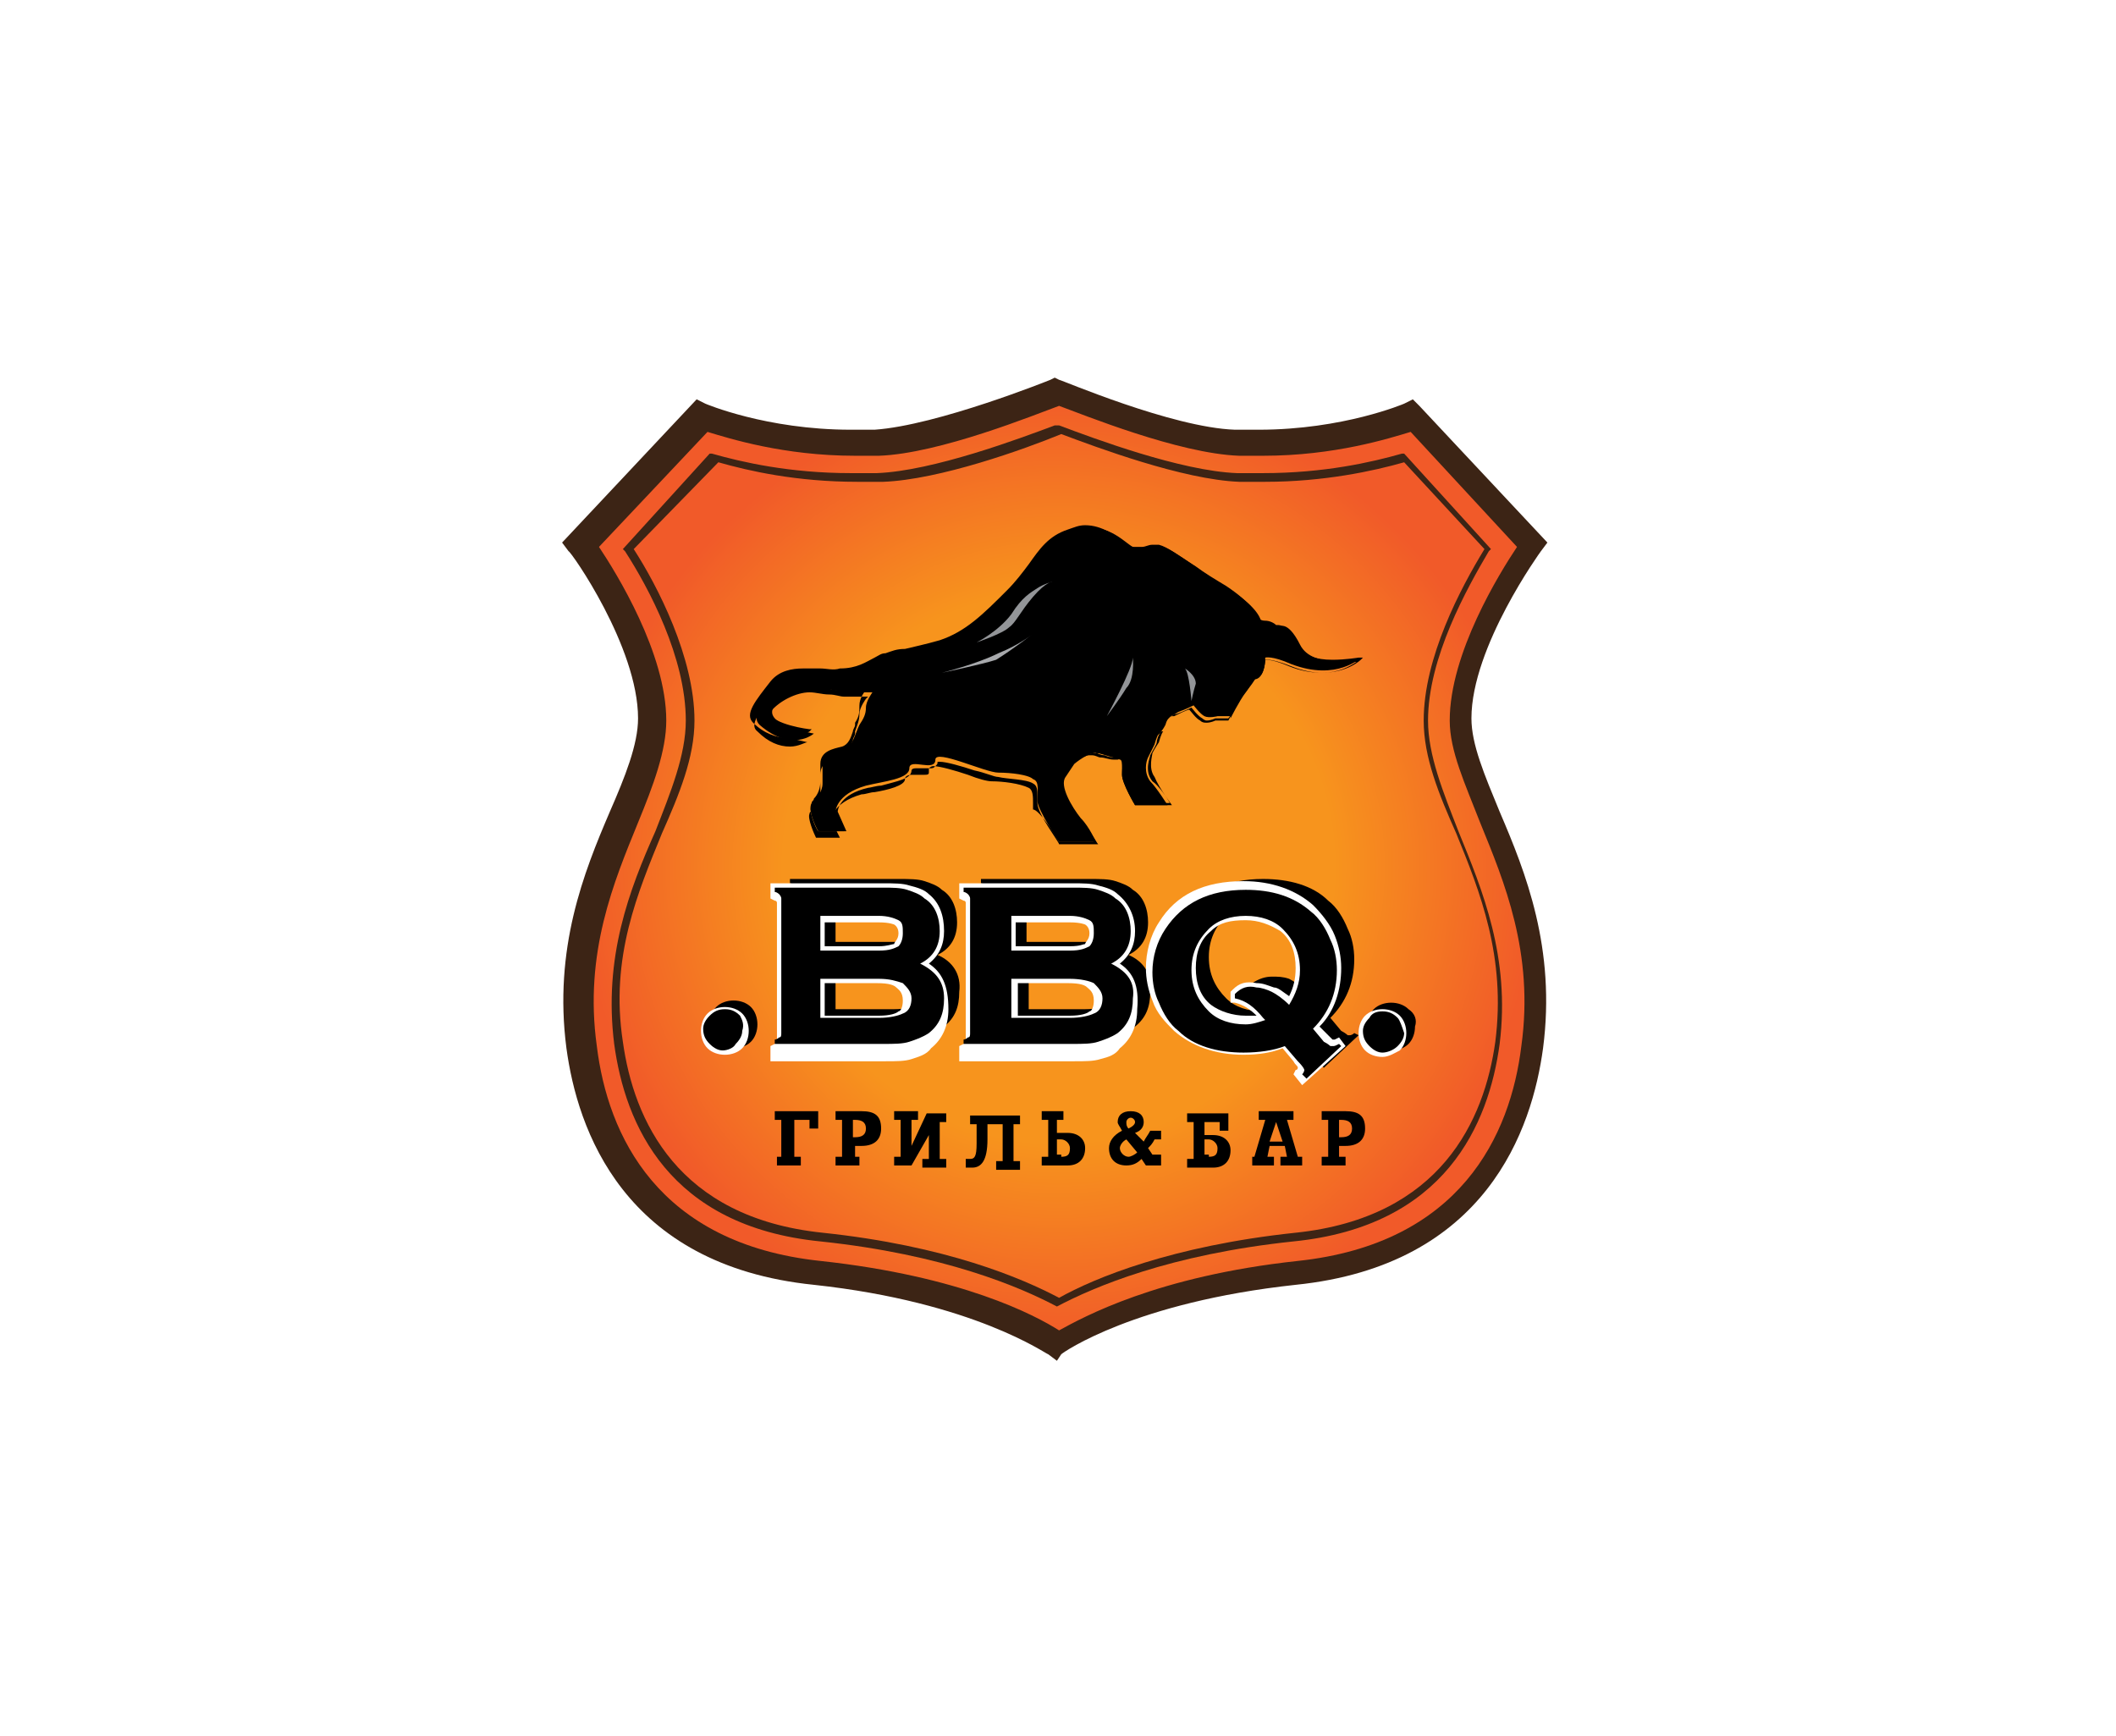 <?xml version="1.0" encoding="utf-8"?>
<!-- Generator: Adobe Illustrator 21.0.1, SVG Export Plug-In . SVG Version: 6.00 Build 0)  -->
<svg version="1.1" xmlns="http://www.w3.org/2000/svg" xmlns:xlink="http://www.w3.org/1999/xlink" x="0px" y="0px" width="97.5px"
	 height="80px" viewBox="0 0 97.5 80" style="enable-background:new 0 0 97.5 80;" xml:space="preserve">
<style type="text/css">
	.st0{fill:#FFFFFF;}
	.st1{fill:#FFFFFF;stroke:#FFFFFF;stroke-width:2.823;stroke-linecap:round;stroke-linejoin:round;stroke-miterlimit:10;}
	.st2{fill:#550000;}
	.st3{fill:#A71C20;}
	.st4{fill:#A92930;}
	.st5{fill:#3A53A4;}
	.st6{fill:#830A16;}
	.st7{fill-rule:evenodd;clip-rule:evenodd;fill:#00AEEF;}
	.st8{clip-path:url(#SVGID_2_);fill-rule:evenodd;clip-rule:evenodd;fill:#FFC40C;}
	.st9{clip-path:url(#SVGID_2_);fill-rule:evenodd;clip-rule:evenodd;fill:#FFC60B;}
	.st10{clip-path:url(#SVGID_2_);fill-rule:evenodd;clip-rule:evenodd;fill:#FFC610;}
	.st11{clip-path:url(#SVGID_2_);fill-rule:evenodd;clip-rule:evenodd;fill:#FFC70E;}
	.st12{clip-path:url(#SVGID_2_);fill-rule:evenodd;clip-rule:evenodd;fill:#FFC713;}
	.st13{clip-path:url(#SVGID_2_);fill-rule:evenodd;clip-rule:evenodd;fill:#FFC912;}
	.st14{clip-path:url(#SVGID_2_);fill-rule:evenodd;clip-rule:evenodd;fill:#FCC612;}
	.st15{clip-path:url(#SVGID_2_);fill-rule:evenodd;clip-rule:evenodd;fill:#FCC811;}
	.st16{clip-path:url(#SVGID_2_);fill-rule:evenodd;clip-rule:evenodd;fill:#FCC816;}
	.st17{clip-path:url(#SVGID_2_);fill-rule:evenodd;clip-rule:evenodd;fill:#FDCA15;}
	.st18{clip-path:url(#SVGID_2_);fill-rule:evenodd;clip-rule:evenodd;fill:#FDCC19;}
	.st19{clip-path:url(#SVGID_2_);fill-rule:evenodd;clip-rule:evenodd;fill:#FDCE18;}
	.st20{clip-path:url(#SVGID_2_);fill-rule:evenodd;clip-rule:evenodd;fill:#FDCE1D;}
	.st21{clip-path:url(#SVGID_2_);fill-rule:evenodd;clip-rule:evenodd;fill:#FECF1C;}
	.st22{clip-path:url(#SVGID_2_);fill-rule:evenodd;clip-rule:evenodd;fill:#FED021;}
	.st23{clip-path:url(#SVGID_2_);fill-rule:evenodd;clip-rule:evenodd;fill:#FFD520;}
	.st24{clip-path:url(#SVGID_2_);fill-rule:evenodd;clip-rule:evenodd;fill:#FFD525;}
	.st25{clip-path:url(#SVGID_2_);fill-rule:evenodd;clip-rule:evenodd;fill:#FED327;}
	.st26{clip-path:url(#SVGID_2_);fill-rule:evenodd;clip-rule:evenodd;fill:#FED526;}
	.st27{clip-path:url(#SVGID_2_);fill-rule:evenodd;clip-rule:evenodd;fill:#FFD726;}
	.st28{clip-path:url(#SVGID_2_);fill-rule:evenodd;clip-rule:evenodd;fill:#FFD72A;}
	.st29{clip-path:url(#SVGID_2_);fill-rule:evenodd;clip-rule:evenodd;fill:#FFD92A;}
	.st30{clip-path:url(#SVGID_2_);fill-rule:evenodd;clip-rule:evenodd;fill:#FFD92E;}
	.st31{clip-path:url(#SVGID_2_);fill-rule:evenodd;clip-rule:evenodd;fill:#FFDB2D;}
	.st32{clip-path:url(#SVGID_2_);fill-rule:evenodd;clip-rule:evenodd;fill:#FFDB31;}
	.st33{clip-path:url(#SVGID_2_);fill-rule:evenodd;clip-rule:evenodd;fill:#FFDC31;}
	.st34{clip-path:url(#SVGID_2_);fill-rule:evenodd;clip-rule:evenodd;fill:#FFDE30;}
	.st35{clip-path:url(#SVGID_2_);fill-rule:evenodd;clip-rule:evenodd;fill:#FFDE34;}
	.st36{clip-path:url(#SVGID_2_);fill-rule:evenodd;clip-rule:evenodd;fill:#FFE033;}
	.st37{clip-path:url(#SVGID_2_);fill-rule:evenodd;clip-rule:evenodd;fill:#FFE037;}
	.st38{clip-path:url(#SVGID_2_);fill-rule:evenodd;clip-rule:evenodd;fill:#FFE237;}
	.st39{clip-path:url(#SVGID_2_);fill-rule:evenodd;clip-rule:evenodd;fill:#FEE138;}
	.st40{clip-path:url(#SVGID_2_);fill-rule:evenodd;clip-rule:evenodd;fill:#FEE13B;}
	.st41{clip-path:url(#SVGID_2_);fill-rule:evenodd;clip-rule:evenodd;fill:#FEE33B;}
	.st42{clip-path:url(#SVGID_2_);fill-rule:evenodd;clip-rule:evenodd;fill:#FEE53B;}
	.st43{clip-path:url(#SVGID_2_);fill-rule:evenodd;clip-rule:evenodd;fill:#FEE53E;}
	.st44{clip-path:url(#SVGID_2_);fill-rule:evenodd;clip-rule:evenodd;fill:#FEE73E;}
	.st45{clip-path:url(#SVGID_2_);fill-rule:evenodd;clip-rule:evenodd;fill:#FEE742;}
	.st46{clip-path:url(#SVGID_2_);fill-rule:evenodd;clip-rule:evenodd;fill:#FFE941;}
	.st47{clip-path:url(#SVGID_2_);fill-rule:evenodd;clip-rule:evenodd;fill:#FFE945;}
	.st48{clip-path:url(#SVGID_2_);fill-rule:evenodd;clip-rule:evenodd;fill:#FFEB45;}
	.st49{fill:#231F20;}
	.st50{fill:#EB2227;}
	.st51{fill-rule:evenodd;clip-rule:evenodd;fill:#F7941D;}
	.st52{fill:#F7941D;}
	.st53{fill:#CD9E0C;}
	.st54{fill:#420C5C;}
	.st55{fill:#3E3935;}
	.st56{fill:#161516;}
	.st57{fill:#188242;}
	.st58{fill:#02B8E3;}
	.st59{fill:#179FDA;}
	.st60{fill:#2755A0;}
	.st61{fill:#1D70B6;}
	.st62{fill:#F8EC0F;}
	.st63{fill:#FCCD0A;}
	.st64{fill:#E42229;}
	.st65{fill:#71B344;}
	.st66{fill:#139EDA;}
	.st67{fill:#1E4A9A;}
	.st68{fill:#65C9D2;}
	.st69{fill:#2255A0;}
	.st70{fill:#224283;}
	.st71{fill:#292727;}
	.st72{fill:url(#SVGID_3_);}
	.st73{fill:#3C2415;}
	.st74{fill:#A7A9AC;}
	.st75{fill:#939598;}
	.st76{fill:#003138;}
	.st77{fill:#FDBA12;}
	.st78{fill:#00B5AF;}
	.st79{fill:#29712A;}
	.st80{fill:#E54B21;}
	.st81{fill:#131819;}
	.st82{fill:#93BCA5;}
	.st83{fill:#008F8D;}
	.st84{fill:#010101;}
	.st85{fill:#8CC541;}
	.st86{fill:#343436;}
	.st87{fill:#8A8C8F;}
	.st88{fill:none;}
	.st89{fill:#3A3A3C;}
	.st90{fill:#696A6C;}
	.st91{fill:#4D4D4F;}
	.st92{fill:#333333;}
	.st93{fill:#262626;}
	.st94{fill:#717174;}
	.st95{fill:#747576;}
	.st96{fill:#535556;}
	.st97{fill-rule:evenodd;clip-rule:evenodd;fill:#949699;}
	.st98{fill-rule:evenodd;clip-rule:evenodd;fill:#DDDEDF;}
	.st99{fill-rule:evenodd;clip-rule:evenodd;fill:#B2B4B5;}
	.st100{fill:#B2B4B5;}
	.st101{fill:#A3A4A7;}
	.st102{fill:#4B4B4D;}
	.st103{fill:#787A7C;}
	.st104{fill:#9A9C9E;}
	.st105{fill:#D7D8D9;}
	.st106{fill:#9D9FA2;}
	.st107{fill:#4F4F51;}
	.st108{fill:#49494B;}
	.st109{fill:#CECED0;}
	.st110{fill:#AFB0B3;}
	.st111{fill:#B3B3B6;}
	.st112{fill:#898B8E;}
	.st113{fill:#909193;}
	.st114{fill:#787A7B;}
	.st115{fill:#525455;}
	.st116{fill:#C4C5C7;}
	.st117{fill:#929497;}
	.st118{fill:#737476;}
	.st119{fill:#8B8D90;}
	.st120{fill:#B1B2B5;}
	.st121{fill:#EBD417;}
	.st122{fill:#AAAD00;}
	.st123{fill:#A9A791;}
	.st124{fill:#DF7627;}
	.st125{fill:#59AA47;}
	.st126{fill:#DB406C;}
	.st127{fill:#00ADD8;}
	.st128{fill:#0080B7;}
	.st129{fill:#00B6DE;}
	.st130{fill:#2E2A25;}
	.st131{fill:#342E0D;}
</style>
<g id="Слой_1">
	<rect x="0" class="st0" width="97.5" height="80"/>
	<g>
		<g>
			<g>
				<g>
					
						<radialGradient id="SVGID_2_" cx="77.144" cy="34.127" r="22.577" gradientTransform="matrix(0.976 0 0 0.976 -26.516 6.659)" gradientUnits="userSpaceOnUse">
						<stop  offset="0.576" style="stop-color:#F7941D"/>
						<stop  offset="1" style="stop-color:#F15A29"/>
					</radialGradient>
					<path style="fill:url(#SVGID_2_);" d="M48.7,62c0,0-3.4-2.5-11.1-3.3c-7.1-0.8-10.2-5.3-10.8-10.4c-0.9-7.1,3.3-11.6,3.3-15.1
						c0-3.5-3.3-8.1-3.3-8.1l5.5-6c0,0,3.3,1.4,8.1,1.2c3-0.2,8.3-2.4,8.3-2.4s5.3,2.2,8.3,2.4c4.7,0.2,8.1-1.2,8.1-1.2l5.5,6
						c0,0-3.3,4.5-3.3,8.1c0,3.5,4.2,8,3.3,15.1c-0.7,5.1-3.7,9.6-10.8,10.4C52.1,59.5,48.7,62,48.7,62z"/>
					<path class="st73" d="M48.7,62.7l-0.4-0.3c-0.1,0-3.4-2.4-10.8-3.2c-8.8-0.9-10.9-7.2-11.4-10.9c-0.6-4.6,0.8-8.1,2-10.9
						c0.7-1.6,1.3-3.1,1.3-4.3c0-3.3-3.1-7.7-3.2-7.7l-0.3-0.4l6.2-6.6l0.4,0.2c0,0,2.8,1.2,6.7,1.2c0.4,0,0.7,0,1.1,0
						c2.9-0.2,8.1-2.3,8.1-2.3l0.2-0.1l0.2,0.1c0.1,0,5.2,2.2,8.1,2.3c0.4,0,0.7,0,1.1,0c3.9,0,6.7-1.2,6.7-1.2l0.4-0.2l0.3,0.3
						l5.9,6.3l-0.3,0.4c0,0-3.2,4.4-3.2,7.7c0,1.2,0.6,2.6,1.3,4.3c1.2,2.8,2.6,6.3,2,10.9c-0.5,3.7-2.6,10-11.4,10.9
						c-7.4,0.8-10.7,3.1-10.8,3.2L48.7,62.7z M27.6,25.2c0.8,1.2,3.1,4.9,3.1,8c0,1.4-0.6,3-1.3,4.7c-1.1,2.7-2.5,6-1.9,10.3
						c0.5,4.1,2.8,9.1,10.3,9.9c6.5,0.7,9.9,2.5,11,3.2c1.1-0.6,4.5-2.5,11-3.2c7.5-0.8,9.8-5.8,10.3-9.9c0.6-4.3-0.8-7.6-1.9-10.3
						c-0.7-1.8-1.4-3.3-1.4-4.7c0-3.1,2.3-6.8,3.1-8l-4.9-5.3C64,20.2,61.5,21,58.2,21c-0.4,0-0.8,0-1.1,0c-2.8-0.1-7.2-1.9-8.3-2.3
						c-1.1,0.4-5.5,2.2-8.3,2.3c-0.4,0-0.8,0-1.1,0c-3.3,0-5.8-0.8-6.8-1.1L27.6,25.2z"/>
				</g>
			</g>
			<g>
				<path d="M43.2,44c0.6-0.3,0.9-0.8,0.9-1.5c0-0.6-0.2-1.2-0.7-1.5c-0.2-0.2-0.5-0.3-0.8-0.4c-0.3-0.1-0.7-0.1-1.2-0.1h-5v0.2l0,0
					c0.1,0,0.2,0.1,0.2,0.1c0,0,0.1,0.1,0.1,0.2v6.2c0,0.1,0,0.2-0.1,0.2c0,0.1-0.1,0.1-0.2,0.1l0,0v0.3h5c0.5,0,0.9,0,1.2-0.1
					c0.3-0.1,0.6-0.2,0.9-0.4c0.5-0.4,0.7-0.9,0.7-1.6C44.3,44.9,43.9,44.3,43.2,44z M42.1,43.2c-0.2,0.1-0.4,0.2-0.9,0.2h-2.7v-1.6
					h2.7c0.4,0,0.7,0.1,0.9,0.2c0.2,0.1,0.2,0.3,0.2,0.6C42.4,42.8,42.3,43,42.1,43.2z M38.5,44.6h2.7c0.5,0,0.8,0.1,1.1,0.2
					c0.2,0.2,0.4,0.4,0.4,0.8c0,0.3-0.1,0.6-0.4,0.7c-0.2,0.1-0.6,0.2-1.1,0.2h-2.7V44.6z"/>
				<path d="M52,44c0.6-0.3,0.9-0.8,0.9-1.5c0-0.6-0.2-1.2-0.7-1.5c-0.2-0.2-0.5-0.3-0.8-0.4c-0.3-0.1-0.7-0.1-1.2-0.1h-5v0.2l0,0
					c0.1,0,0.2,0.1,0.2,0.1c0,0,0.1,0.1,0.1,0.2v6.2c0,0.1,0,0.2-0.1,0.2c0,0.1-0.1,0.1-0.2,0.1l0,0v0.3h5c0.5,0,0.9,0,1.2-0.1
					c0.3-0.1,0.6-0.2,0.9-0.4c0.5-0.4,0.7-0.9,0.7-1.6C53.1,44.9,52.7,44.3,52,44z M50.9,43.2c-0.2,0.1-0.4,0.2-0.9,0.2h-2.7v-1.6
					h2.7c0.4,0,0.7,0.1,0.9,0.2c0.2,0.1,0.2,0.3,0.2,0.6C51.2,42.8,51.1,43,50.9,43.2z M47.4,44.6H50c0.5,0,0.9,0.1,1.1,0.2
					c0.2,0.2,0.4,0.4,0.4,0.8c0,0.3-0.1,0.6-0.4,0.7c-0.2,0.1-0.6,0.2-1.1,0.2h-2.6V44.6z"/>
				<path d="M62.4,47.6c-0.1,0.1-0.2,0.1-0.2,0.1c0,0-0.1,0-0.1,0c0,0-0.1-0.1-0.3-0.2l-0.5-0.6c0.7-0.7,1.1-1.6,1.1-2.7
					c0-0.5-0.1-1-0.3-1.4c-0.2-0.5-0.5-1-0.9-1.3c-0.7-0.7-1.8-1-3-1c-1.7,0-2.9,0.6-3.7,1.8c-0.4,0.6-0.6,1.3-0.6,2
					c0,0.5,0.1,1,0.3,1.4c0.2,0.5,0.5,1,0.9,1.3c0.8,0.7,1.8,1,3,1c0.7,0,1.4-0.1,1.9-0.3l0.6,0.7c0.3,0.3,0.3,0.4,0.3,0.4
					c0,0,0,0.1-0.1,0.2l0,0l0.2,0.2l1.6-1.5L62.4,47.6L62.4,47.6z M57.7,45.3L57.7,45.3l0,0.2l0,0c0.5,0.1,0.9,0.4,1.3,0.9
					c0,0,0,0,0.1,0.1c-0.3,0.1-0.6,0.1-0.9,0.1c-0.7,0-1.3-0.2-1.7-0.6c-0.5-0.5-0.8-1.1-0.8-1.9c0-0.8,0.3-1.4,0.8-1.9
					c0.4-0.4,1-0.6,1.7-0.6c0.7,0,1.3,0.2,1.7,0.6c0.5,0.5,0.8,1.1,0.8,1.9c0,0.6-0.2,1.1-0.5,1.6c-0.3-0.3-0.6-0.5-0.8-0.6
					C59.1,45,58.9,45,58.6,45C58.3,45,58,45.1,57.7,45.3z"/>
				<path d="M64.9,46.5c-0.2-0.2-0.5-0.3-0.8-0.3c-0.3,0-0.6,0.1-0.8,0.3C63.1,46.7,63,47,63,47.3c0,0.3,0.1,0.6,0.3,0.8
					c0.2,0.2,0.5,0.3,0.8,0.3c0.3,0,0.6-0.1,0.8-0.3c0.2-0.2,0.3-0.5,0.3-0.8C65.3,47,65.2,46.7,64.9,46.5z"/>
				<path d="M34.6,46.4c-0.2-0.2-0.5-0.3-0.8-0.3c-0.3,0-0.6,0.1-0.8,0.3c-0.2,0.2-0.3,0.5-0.3,0.8c0,0.3,0.1,0.6,0.3,0.8
					c0.2,0.2,0.5,0.3,0.8,0.3c0.3,0,0.6-0.1,0.8-0.3c0.2-0.2,0.3-0.5,0.3-0.8C34.9,46.9,34.8,46.6,34.6,46.4z"/>
			</g>
			<g>
				<path class="st0" d="M42.8,44.4c0.5-0.4,0.7-0.9,0.7-1.5c0-0.7-0.2-1.3-0.7-1.7c-0.2-0.2-0.5-0.3-0.9-0.4
					c-0.3-0.1-0.7-0.1-1.2-0.1h-5.2v0.7l0.2,0.1c0.1,0,0.1,0.1,0.1,0.1c0,0,0,0,0,0.1v6.2c0,0,0,0.1,0,0.1c0,0,0,0-0.1,0.1l-0.2,0.1
					v0.7h5.3c0.5,0,0.9,0,1.2-0.1c0.3-0.1,0.7-0.2,0.9-0.5c0.5-0.4,0.8-1,0.8-1.8C43.7,45.4,43.4,44.8,42.8,44.4z M41.2,43.5
					c-0.1,0-0.3,0.1-0.7,0.1H38v-1.1h2.5c0.5,0,0.7,0.1,0.7,0.1c0,0,0.2,0.1,0.2,0.4C41.4,43.3,41.2,43.4,41.2,43.5z M38,45.3h2.4
					c0.6,0,0.8,0.1,0.9,0.2c0.1,0.1,0.3,0.2,0.3,0.6c0,0.3-0.1,0.5-0.2,0.5c-0.1,0.1-0.4,0.2-0.9,0.2H38V45.3z"/>
				<g>
					<path class="st0" d="M33.4,48.6c-0.3,0-0.6-0.1-0.8-0.3c-0.2-0.2-0.3-0.5-0.3-0.8c0-0.3,0.1-0.6,0.3-0.8
						c0.2-0.2,0.5-0.3,0.8-0.3l0,0c0.3,0,0.6,0.1,0.8,0.3c0.2,0.2,0.3,0.5,0.3,0.8c0,0.3-0.1,0.6-0.3,0.8
						C34,48.5,33.7,48.6,33.4,48.6z M33.4,46.8c-0.2,0-0.3,0.1-0.4,0.2c-0.1,0.1-0.2,0.3-0.2,0.4c0,0.2,0.1,0.3,0.2,0.4
						c0.1,0.1,0.3,0.2,0.4,0.2c0.2,0,0.3-0.1,0.4-0.2c0.1-0.1,0.2-0.2,0.2-0.4c0-0.2-0.1-0.3-0.2-0.4C33.7,46.9,33.6,46.8,33.4,46.8
						z"/>
				</g>
				<path class="st0" d="M51.6,44.4c0.5-0.4,0.7-0.9,0.7-1.5c0-0.7-0.3-1.3-0.8-1.7c-0.2-0.2-0.5-0.3-0.9-0.4
					c-0.3-0.1-0.7-0.1-1.2-0.1h-5.2v0.7l0.2,0.1c0.1,0,0.1,0.1,0.1,0.1l0,0c0,0,0,0,0,0.1v6.2c0,0,0,0.1,0,0.1c0,0,0,0-0.1,0.1
					l-0.2,0.1v0.7h5.3c0.5,0,0.9,0,1.2-0.1c0.4-0.1,0.7-0.2,0.9-0.5c0.5-0.4,0.8-1,0.8-1.8C52.5,45.4,52.2,44.8,51.6,44.4z M50,43.5
					c-0.1,0-0.2,0.1-0.7,0.1h-2.5v-1.1h2.5c0.5,0,0.7,0.1,0.7,0.1c0,0,0.2,0.1,0.2,0.4C50.2,43.3,50,43.4,50,43.5z M46.8,45.3h2.4
					c0.6,0,0.8,0.1,0.9,0.2c0.1,0.1,0.3,0.2,0.3,0.6c0,0.3-0.1,0.5-0.2,0.5c-0.1,0.1-0.4,0.2-0.9,0.2h-2.4V45.3z"/>
				<path class="st0" d="M61.7,47.8l-0.2,0.1c-0.1,0-0.1,0-0.1,0l0,0c0,0-0.1-0.1-0.2-0.2l-0.4-0.4c0.7-0.7,1-1.7,1-2.7
					c0-0.5-0.1-1-0.3-1.5c-0.2-0.5-0.6-1-1-1.4c-0.8-0.7-1.9-1.1-3.2-1.1c-1.8,0-3.1,0.6-3.9,1.9c-0.4,0.6-0.6,1.4-0.6,2.1
					c0,0.5,0.1,1,0.3,1.5c0.2,0.6,0.6,1,1,1.4c0.8,0.7,1.9,1.1,3.2,1.1c0.7,0,1.3-0.1,1.8-0.3l0.5,0.6c0.1,0.2,0.2,0.2,0.2,0.3
					c0,0,0,0.1-0.1,0.1l-0.1,0.2l0.4,0.5l2-1.8L61.7,47.8z M56.8,45.6l-0.1,0.1v0.5l0.2,0c0.4,0.1,0.7,0.3,1,0.6c-0.2,0-0.3,0-0.5,0
					c-0.6,0-1.2-0.2-1.6-0.5c-0.5-0.4-0.7-1-0.7-1.7c0-0.7,0.2-1.3,0.7-1.7c0.4-0.4,0.9-0.5,1.6-0.5c0.6,0,1.1,0.2,1.6,0.5
					c0.5,0.4,0.7,1,0.7,1.7c0,0.5-0.1,0.9-0.3,1.3c-0.3-0.2-0.5-0.4-0.7-0.4c-0.3-0.1-0.5-0.2-0.8-0.2
					C57.4,45.2,57.1,45.3,56.8,45.6z"/>
				<g>
					<path class="st0" d="M63.7,48.7c-0.3,0-0.6-0.1-0.8-0.3c-0.2-0.2-0.3-0.5-0.3-0.8c0-0.3,0.1-0.6,0.3-0.8
						c0.2-0.2,0.5-0.3,0.8-0.3l0,0c0.3,0,0.6,0.1,0.8,0.3c0.2,0.2,0.3,0.5,0.3,0.8c0,0.3-0.1,0.6-0.3,0.8
						C64.3,48.5,64,48.7,63.7,48.7z M63.7,46.9c-0.2,0-0.3,0.1-0.4,0.2c-0.1,0.1-0.2,0.2-0.2,0.4c0,0.2,0.1,0.3,0.2,0.4
						c0.1,0.1,0.3,0.2,0.4,0.2c0.2,0,0.3-0.1,0.4-0.2c0.1-0.1,0.2-0.3,0.2-0.4c0-0.2-0.1-0.3-0.2-0.4C64,47,63.9,46.9,63.7,46.9z"/>
				</g>
			</g>
			<g>
				<path class="st73" d="M48.7,60.2L48.7,60.2c-1.7-0.9-5.2-2.4-10.9-3c-7-0.7-9-5.4-9.5-9.1c-0.5-4,0.7-7.1,1.9-9.8
					c0.7-1.8,1.4-3.5,1.4-5.1c0-2.9-1.7-6.1-2.8-7.8l-0.1-0.1l4-4.4l0.1,0c1.4,0.4,3.6,0.9,6.4,0.9c0.4,0,0.8,0,1.2,0
					c2.6-0.1,6.6-1.6,8.2-2.2l0.1,0l0.1,0c1.6,0.6,5.6,2.1,8.2,2.2c0.4,0,0.8,0,1.2,0c2.8,0,5-0.5,6.4-0.9l0.1,0l4,4.4l-0.1,0.1
					c-1,1.7-2.8,4.9-2.8,7.8c0,1.6,0.7,3.3,1.4,5.1c1.1,2.7,2.4,5.8,1.9,9.8c-0.5,3.7-2.5,8.4-9.5,9.1
					C53.9,57.8,50.4,59.3,48.7,60.2L48.7,60.2z M29.2,25.3c1.1,1.7,2.8,5,2.8,7.9c0,1.7-0.7,3.4-1.5,5.2c-1.1,2.7-2.4,5.7-1.8,9.6
					c0.5,3.6,2.5,8.1,9.2,8.8c5.7,0.6,9.2,2.1,10.9,3c1.6-0.9,5.2-2.4,10.9-3c6.7-0.7,8.7-5.2,9.2-8.8c0.5-3.9-0.7-6.9-1.8-9.6
					c-0.8-1.8-1.5-3.5-1.5-5.2c0-2.9,1.7-6.1,2.8-7.9l-3.7-4c-1.4,0.4-3.7,0.9-6.4,0.9c-0.4,0-0.8,0-1.2,0c-2.6-0.1-6.6-1.6-8.2-2.2
					c-1.7,0.7-5.6,2.1-8.2,2.2c-0.4,0-0.8,0-1.2,0c-2.8,0-5-0.5-6.4-0.9L29.2,25.3z"/>
			</g>
			<g>
				<g>
					<g>
						<path d="M56.7,33.1c0,0,0.4-0.8,0.7-1.2c0.3-0.4,0.3-0.4,0.5-0.7c0.4,0,0.4-0.9,0.4-0.9s0.3-0.1,1.2,0.3
							c2.1,0.8,3.2-0.3,3.2-0.3s-2.2,0.6-2.8-0.6c-0.6-1.2-1-0.8-1-0.8s-0.3-0.2-0.5-0.2c-0.2,0-0.3-0.1-0.3-0.1S58,28,56.7,27.2
							c-1.3-0.8-2.5-1.8-3.1-2c-0.6-0.1-1.1,0.2-1.4,0c-0.4-0.2-1.3-1.3-2.7-0.7c-1.3,0.6-1.6,1.7-2.8,2.8c-1.2,1.2-1.9,1.9-3.1,2.3
							c-1.2,0.4-1.9,0.4-2.5,0.7c-0.6,0.2-0.9,0.7-2.1,0.7c-1.1,0-2.5-0.5-3.2,0.5c-0.7,0.9-1.2,1.5-0.8,1.9
							c1.5,1.3,2.5,0.4,2.5,0.4s-2.5-0.4-1.8-1.3c0.3-0.5,1.1-0.8,1.8-0.8c0.7,0,1.2,0.2,1.8,0.2c0.6,0,0.9,0,0.9,0
							s-0.3,0.4-0.3,0.7c0,0.3-0.1,0.5-0.3,0.8c-0.2,0.4-0.3,1-0.7,1.1c-0.4,0.1-0.9,0.2-1,0.8c0,0.2,0,0.4,0,0.8
							c0,0.4-0.3,0.7-0.5,1c-0.2,0.3,0.3,1.2,0.3,1.2h1.2l-0.4-0.9c0,0,0-0.8,1.4-1.2c0.8-0.2,2-0.3,2-0.8c0-0.5,1.2,0.2,1.2-0.4
							c0-0.5,2.3,0.6,2.9,0.6c0.6,0,1.4,0.1,1.6,0.3c0.3,0.1,0.2,0.5,0.2,1c0,0.4,1,1.9,1,1.9h1.7c0,0-0.3-0.7-0.7-1.1
							c-0.4-0.5-1-1.5-0.7-1.9c0.2-0.3,0.4-0.6,0.4-0.6s0.7-0.6,1.1-0.5c0.4,0.1,0.8,0.3,1.1,0.2c0.3-0.1,0.9-0.5,1.2-0.7
							c0.3-0.2,0.6-0.4,0.8-0.8c0.1-0.4,0.3-0.4,0.6-0.6c0.3-0.1,0.7-0.3,0.7-0.3s0.3,0.4,0.5,0.5c0.2,0.1,0.6,0,0.6,0H56.7z"/>
						<path d="M50.6,38.9h-1.8l0,0c0-0.1-1-1.4-1-1.9c0-0.1,0-0.2,0-0.3c0-0.3,0-0.5-0.2-0.6c-0.3-0.2-1.2-0.2-1.6-0.3
							c-0.2,0-0.6-0.2-1.1-0.3c-0.6-0.2-1.3-0.4-1.6-0.4c-0.1,0-0.1,0-0.1,0c0,0,0,0,0,0c0,0.1,0,0.1-0.1,0.2
							c-0.1,0.1-0.1,0.1-0.3,0.1c-0.1,0-0.2,0-0.3,0c-0.1,0-0.2,0-0.3,0c-0.2,0-0.2,0.1-0.2,0.1c0,0.4-0.7,0.5-1.4,0.7
							c-0.2,0-0.5,0.1-0.6,0.1c-1.3,0.3-1.4,1-1.4,1.1l0.4,0.9h-1.3l0,0c-0.1-0.1-0.5-1-0.3-1.3c0-0.1,0.1-0.1,0.1-0.2
							c0.2-0.2,0.3-0.5,0.3-0.8c0-0.2,0-0.4,0-0.5c0-0.1,0-0.2,0-0.3c0-0.6,0.6-0.7,1-0.8c0.3-0.1,0.4-0.4,0.5-0.7
							c0-0.1,0.1-0.2,0.1-0.3l0-0.1c0.2-0.3,0.2-0.5,0.2-0.8c0-0.3,0.2-0.6,0.3-0.7c-0.1,0-0.4,0-0.8,0c-0.1,0-0.1,0-0.2,0
							c-0.3,0-0.5,0-0.8-0.1c-0.3,0-0.6-0.1-0.9-0.1c-0.6,0-1.4,0.4-1.7,0.8c-0.1,0.1-0.1,0.3-0.1,0.4c0.2,0.6,1.9,0.8,1.9,0.8
							l0.1,0l-0.1,0.1c0,0-0.4,0.3-1,0.3c-0.5,0-1.1-0.2-1.6-0.7c-0.4-0.4,0.1-1,0.8-1.9c0.4-0.5,1-0.6,1.5-0.6c0.3,0,0.5,0,0.8,0
							c0.3,0,0.6,0.1,0.9,0c0.8,0,1.2-0.3,1.6-0.5c0.2-0.1,0.3-0.2,0.5-0.2c0.3-0.1,0.5-0.2,0.9-0.2c0.4-0.1,0.9-0.2,1.6-0.4
							c1.2-0.4,2-1.2,3.1-2.3c0.4-0.4,0.7-0.8,1-1.2c0.5-0.7,0.9-1.3,1.8-1.6c0.3-0.1,0.5-0.2,0.8-0.2c0.8,0,1.4,0.5,1.7,0.7
							c0.1,0.1,0.2,0.1,0.2,0.2c0.1,0,0.1,0.1,0.3,0.1c0.1,0,0.2,0,0.4,0c0.2,0,0.3-0.1,0.5-0.1c0.1,0,0.2,0,0.3,0
							c0.4,0.1,0.9,0.5,1.7,1c0.4,0.3,0.9,0.6,1.4,0.9c1.2,0.8,1.5,1.4,1.5,1.5c0,0,0.1,0.1,0.3,0.1c0.2,0,0.4,0.1,0.5,0.2
							c0,0,0.1,0,0.1,0c0.2,0,0.5,0.2,0.9,0.9c0.2,0.5,0.8,0.7,1.6,0.7c0.6,0,1.2-0.1,1.2-0.1l0.2,0l-0.1,0.1c0,0-0.6,0.6-1.8,0.6
							c-0.5,0-1-0.1-1.5-0.3c-0.7-0.3-1-0.3-1.1-0.3c0,0,0,0,0,0c0,0.2-0.1,0.9-0.5,0.9c-0.1,0.1-0.2,0.2-0.2,0.3
							c-0.1,0.1-0.1,0.2-0.3,0.4c-0.3,0.4-0.7,1.2-0.7,1.2l0,0H56c0,0-0.2,0.1-0.4,0.1c-0.1,0-0.2,0-0.3-0.1
							c-0.2-0.1-0.4-0.4-0.5-0.5c-0.1,0-0.5,0.2-0.7,0.3l-0.1,0c-0.2,0.1-0.4,0.2-0.5,0.5c-0.1,0.3-0.4,0.5-0.6,0.7
							c0,0-0.1,0.1-0.2,0.1c-0.1,0.1-0.8,0.6-1.2,0.7c0,0-0.1,0-0.2,0c-0.2,0-0.4-0.1-0.6-0.1c-0.1,0-0.2-0.1-0.4-0.1
							c0,0-0.1,0-0.1,0c-0.3,0-0.9,0.4-0.9,0.5c0,0-0.2,0.4-0.4,0.6c-0.3,0.4,0.3,1.3,0.7,1.9C50.2,38.1,50.5,38.8,50.6,38.9
							L50.6,38.9z M48.8,38.8h1.6c-0.1-0.2-0.4-0.7-0.7-1c-0.4-0.5-1-1.5-0.7-2c0.2-0.2,0.4-0.6,0.4-0.6l0,0c0,0,0.6-0.5,1-0.5
							c0,0,0.1,0,0.1,0c0.1,0,0.2,0.1,0.4,0.1c0.2,0.1,0.4,0.1,0.6,0.1c0,0,0.1,0,0.1,0c0.3-0.1,0.8-0.4,1.2-0.7
							c0.1,0,0.1-0.1,0.2-0.1c0.3-0.2,0.5-0.3,0.6-0.6c0.1-0.4,0.3-0.4,0.5-0.6l0.1,0c0.3-0.1,0.7-0.3,0.7-0.3l0,0l0,0
							c0,0,0.3,0.4,0.5,0.5c0,0,0.1,0.1,0.2,0.1c0.2,0,0.4-0.1,0.4-0.1h0h0.6c0.1-0.1,0.4-0.8,0.7-1.2c0.1-0.2,0.2-0.3,0.3-0.4
							c0.1-0.1,0.1-0.2,0.2-0.3l0,0h0c0.3,0,0.4-0.6,0.4-0.8l0,0l0,0c0,0,0.3-0.1,1.3,0.3c0.5,0.2,1,0.3,1.4,0.3
							c0.8,0,1.3-0.3,1.6-0.5c-0.2,0-0.6,0.1-1,0.1c-0.8,0-1.4-0.3-1.7-0.7c-0.4-0.8-0.7-0.9-0.8-0.9c-0.1,0-0.1,0-0.1,0l0,0l0,0
							c0,0-0.3-0.2-0.5-0.2c-0.2,0-0.4-0.1-0.4-0.1l0,0l0,0c0,0-0.2-0.6-1.4-1.4c-0.5-0.3-1-0.7-1.4-0.9c-0.7-0.5-1.3-0.9-1.7-1
							c-0.1,0-0.2,0-0.3,0c-0.2,0-0.3,0-0.5,0.1c-0.1,0-0.3,0.1-0.4,0.1c-0.1,0-0.2,0-0.3-0.1c-0.1,0-0.1-0.1-0.2-0.2
							c-0.3-0.3-0.9-0.7-1.7-0.7c-0.2,0-0.5,0-0.7,0.2c-0.8,0.4-1.2,0.9-1.7,1.6c-0.3,0.4-0.6,0.8-1,1.3c-1.2,1.2-1.9,1.9-3.2,2.3
							c-0.7,0.2-1.2,0.3-1.6,0.4c-0.4,0.1-0.6,0.1-0.9,0.2c-0.2,0.1-0.3,0.1-0.4,0.2c-0.4,0.2-0.8,0.5-1.6,0.5c-0.3,0-0.6,0-1,0
							c-0.3,0-0.5,0-0.8,0c-0.5,0-1.1,0.1-1.5,0.6c-0.7,0.9-1.2,1.5-0.8,1.8c0.5,0.5,1,0.7,1.5,0.7c0.4,0,0.7-0.2,0.8-0.2
							c-0.4-0.1-1.6-0.3-1.8-0.9c-0.1-0.2,0-0.3,0.1-0.5c0.4-0.5,1.2-0.9,1.8-0.9c0.3,0,0.6,0.1,0.9,0.1c0.3,0,0.5,0.1,0.7,0.1
							c0.1,0,0.1,0,0.1,0c0.6,0,0.9,0,0.9,0h0.1l-0.1,0.1c0,0-0.3,0.4-0.3,0.7c0,0.3-0.1,0.5-0.2,0.8l0,0.1c0,0.1-0.1,0.2-0.1,0.3
							c-0.1,0.3-0.3,0.7-0.6,0.8c-0.4,0.1-0.9,0.2-0.9,0.8c0,0.1,0,0.2,0,0.3c0,0.1,0,0.3,0,0.5c0,0.3-0.2,0.6-0.4,0.8
							c0,0.1-0.1,0.1-0.1,0.2c-0.1,0.2,0.2,0.9,0.3,1.1h1.1l-0.4-0.8c0,0,0-0.8,1.4-1.2c0.2,0,0.4-0.1,0.6-0.1
							c0.6-0.1,1.4-0.3,1.4-0.6c0-0.2,0.3-0.2,0.3-0.2c0.1,0,0.2,0,0.3,0c0.1,0,0.2,0,0.3,0c0.1,0,0.2,0,0.2-0.1c0,0,0-0.1,0-0.1
							c0-0.1,0-0.1,0-0.1c0,0,0.1-0.1,0.2-0.1c0.3,0,1,0.2,1.6,0.4c0.5,0.2,0.9,0.3,1.1,0.3c0.5,0,1.3,0.1,1.7,0.3
							c0.2,0.1,0.2,0.4,0.2,0.7c0,0.1,0,0.2,0,0.3C47.9,37.3,48.7,38.6,48.8,38.8z"/>
					</g>
					<g>
						<path d="M50.5,34.6c0.4,0,0.9,0.2,1.1,0.3c0.2,0.1,0.1,0.4,0.1,0.8c0,0.4,0.6,1.4,0.6,1.4h1.5c0,0-0.5-0.8-0.8-1.1
							c-0.3-0.4-0.2-0.9-0.1-1.1c0.1-0.2,0.3-0.6,0.3-0.6s0.1-0.4,0.2-0.5"/>
						<path d="M54,37.1h-1.7l0,0c0,0-0.6-1-0.6-1.4c0-0.1,0-0.2,0-0.3c0-0.2,0-0.4-0.1-0.4c-0.2-0.1-0.7-0.3-1.1-0.3l0-0.1
							c0.5,0,0.9,0.2,1.2,0.3c0.2,0.1,0.2,0.3,0.2,0.5c0,0.1,0,0.2,0,0.3c0,0.3,0.5,1.2,0.6,1.3h1.4c-0.1-0.2-0.5-0.8-0.8-1
							c-0.4-0.5-0.1-1.1-0.1-1.2c0.1-0.2,0.3-0.5,0.3-0.6c0-0.1,0.1-0.4,0.2-0.5l0.1,0c-0.1,0.1-0.2,0.5-0.2,0.5l0,0
							c0,0-0.2,0.3-0.3,0.5c0,0.1-0.2,0.7,0.1,1.1C53.4,36.3,54,37.1,54,37.1L54,37.1z"/>
					</g>
				</g>
				<path class="st74" d="M47.6,29.2c0,0-0.6,0.5-1.6,0.9c-1,0.5-2.6,0.9-2.6,0.9s1.9-0.4,2.5-0.6C46.7,29.9,47.6,29.2,47.6,29.2z"
					/>
				<path class="st75" d="M45,29.6c0,0,1-0.5,1.6-1.3c0.5-0.8,0.9-1,1.2-1.2c0.3-0.2,0.7-0.3,0.7-0.3s-0.3,0-0.9,0.7
					c-0.6,0.7-0.8,1.2-1.1,1.4C46.2,29.2,45,29.6,45,29.6z"/>
				<path class="st75" d="M54.6,30.8c0.2,0.2,0.3,1.5,0.3,1.5s0.1-0.5,0.2-0.8C55.1,31.1,54.6,30.8,54.6,30.8z"/>
				<path class="st75" d="M52.2,30.3c0,0.5-1.2,2.7-1.2,2.7s0.6-0.8,0.9-1.3C52.3,31.3,52.2,30.3,52.2,30.3z"/>
			</g>
			<g>
				<g>
					<path d="M36.6,53.3h0.3v0.4h-1.1v-0.4H36v-1.7h-0.3v-0.4h2v0.8h-0.4v-0.4h-0.7V53.3z"/>
					<path d="M39.3,53.3h0.3v0.4h-1.1v-0.4h0.3v-1.7h-0.3v-0.4h1.2c0.6,0,0.9,0.2,0.9,0.8c0,0.5-0.3,0.8-0.9,0.8h-0.3V53.3z
						 M39.3,52.4h0.1c0.3,0,0.5-0.1,0.5-0.4c0-0.3-0.2-0.4-0.5-0.4h-0.1V52.4z"/>
					<path d="M41.2,53.7v-0.4h0.3v-1.7h-0.3v-0.4h1.1v0.4H42v1.2l0.7-1.5h0.9v0.4h-0.3v1.7h0.3v0.4h-1.1v-0.4h0.3v-1.1L42,53.7H41.2
						z"/>
					<path d="M45.5,51.7v0.8c0,1-0.3,1.3-0.7,1.3c-0.1,0-0.2,0-0.3,0v-0.4c0,0,0.1,0,0.2,0c0.2,0,0.3-0.1,0.3-0.7v-0.9h-0.3v-0.4H47
						v0.4h-0.3v1.7H47v0.4h-1.1v-0.4h0.3v-1.7H45.5z"/>
					<path d="M48.8,52.2h0.4c0.5,0,0.8,0.3,0.8,0.7c0,0.5-0.3,0.8-0.8,0.8h-1.2v-0.4h0.3v-1.7h-0.3v-0.4H49v0.4h-0.3V52.2z
						 M48.9,53.3c0.3,0,0.4-0.1,0.4-0.4c0-0.2-0.2-0.4-0.4-0.4h-0.2v0.7H48.9z"/>
					<path d="M53.5,53.3v0.4h-0.7l-0.2-0.3c-0.2,0.2-0.4,0.3-0.7,0.3c-0.5,0-0.8-0.3-0.8-0.8c0-0.3,0.2-0.6,0.6-0.8
						c-0.1-0.2-0.2-0.3-0.2-0.4c0-0.3,0.2-0.5,0.6-0.5c0.4,0,0.6,0.2,0.6,0.5c0,0.2-0.1,0.4-0.4,0.5l0.4,0.4
						c0.1-0.2,0.2-0.3,0.3-0.5h0.5v0.4h-0.3c-0.1,0.2-0.2,0.3-0.3,0.4l0.2,0.3H53.5z M51.6,52.9c0,0.2,0.2,0.4,0.4,0.4
						c0.1,0,0.3-0.1,0.4-0.2l-0.5-0.6C51.7,52.6,51.6,52.8,51.6,52.9z M52.3,51.7c0-0.1-0.1-0.2-0.2-0.2c-0.1,0-0.2,0.1-0.2,0.2
						c0,0.1,0,0.2,0.1,0.3C52.2,51.9,52.3,51.8,52.3,51.7z"/>
					<path d="M56.6,52.1h-0.4v-0.4h-0.7v0.6h0.4c0.5,0,0.8,0.3,0.8,0.7c0,0.5-0.3,0.8-0.8,0.8h-1.2v-0.4h0.3v-1.7h-0.3v-0.4h1.9
						V52.1z M55.7,53.3c0.3,0,0.4-0.1,0.4-0.4c0-0.2-0.2-0.4-0.4-0.4h-0.2v0.7H55.7z"/>
					<path d="M57.5,53.3h0.3l0.5-1.7H58v-0.4h1.6v0.4h-0.3l0.5,1.7h0.2v0.4H59v-0.4h0.3l-0.1-0.5h-0.7l-0.1,0.5h0.3v0.4h-1V53.3z
						 M59.1,52.6l-0.3-0.9l-0.3,0.9H59.1z"/>
					<path d="M61.7,53.3h0.3v0.4h-1.1v-0.4h0.3v-1.7h-0.3v-0.4H62c0.6,0,0.9,0.2,0.9,0.8c0,0.5-0.3,0.8-0.9,0.8h-0.3V53.3z
						 M61.7,52.4h0.1c0.3,0,0.5-0.1,0.5-0.4c0-0.3-0.2-0.4-0.5-0.4h-0.1V52.4z"/>
				</g>
			</g>
			<g>
				<g>
					<path d="M42.4,44.4c0.6-0.3,0.9-0.8,0.9-1.5c0-0.6-0.2-1.2-0.7-1.5c-0.2-0.2-0.5-0.3-0.8-0.4c-0.3-0.1-0.7-0.1-1.1-0.1h-5v0.2
						l0,0c0.1,0,0.2,0.1,0.2,0.1c0,0,0.1,0.1,0.1,0.2v6.2c0,0.1,0,0.2-0.1,0.2c0,0-0.1,0.1-0.2,0.1l0,0v0.2h5c0.5,0,0.9,0,1.2-0.1
						c0.3-0.1,0.6-0.2,0.9-0.4c0.5-0.4,0.7-0.9,0.7-1.6C43.5,45.3,43.2,44.8,42.4,44.4z M41.4,43.6c-0.2,0.1-0.4,0.2-0.9,0.2h-2.7
						v-1.6h2.7c0.4,0,0.7,0.1,0.9,0.2c0.2,0.1,0.2,0.3,0.2,0.6C41.6,43.3,41.5,43.5,41.4,43.6z M37.8,45.1h2.7
						c0.5,0,0.8,0.1,1.1,0.2c0.2,0.2,0.4,0.4,0.4,0.7c0,0.3-0.1,0.6-0.4,0.7c-0.2,0.1-0.6,0.2-1.1,0.2h-2.7V45.1z"/>
					<path d="M51.2,44.4c0.6-0.3,0.9-0.8,0.9-1.5c0-0.6-0.2-1.2-0.7-1.5c-0.2-0.2-0.5-0.3-0.8-0.4c-0.3-0.1-0.7-0.1-1.2-0.1h-5v0.2
						l0,0c0.1,0,0.2,0.1,0.2,0.1c0,0,0.1,0.1,0.1,0.2v6.2c0,0.1,0,0.2-0.1,0.2c0,0-0.1,0.1-0.2,0.1l0,0v0.2h5c0.5,0,0.9,0,1.2-0.1
						c0.3-0.1,0.6-0.2,0.9-0.4c0.5-0.4,0.7-0.9,0.7-1.6C52.3,45.3,52,44.8,51.2,44.4z M50.2,43.6c-0.2,0.1-0.4,0.2-0.9,0.2h-2.7
						v-1.6h2.7c0.4,0,0.7,0.1,0.9,0.2c0.2,0.1,0.2,0.3,0.2,0.6C50.4,43.3,50.3,43.5,50.2,43.6z M46.6,45.1h2.7
						c0.5,0,0.9,0.1,1.1,0.2c0.2,0.2,0.4,0.4,0.4,0.7c0,0.3-0.1,0.6-0.4,0.7c-0.2,0.1-0.6,0.2-1.1,0.2h-2.7V45.1z"/>
				</g>
				<path d="M34.1,46.8c-0.2-0.2-0.4-0.3-0.7-0.3c-0.3,0-0.5,0.1-0.7,0.3c-0.2,0.2-0.3,0.4-0.3,0.6c0,0.3,0.1,0.5,0.3,0.7
					c0.2,0.2,0.4,0.3,0.6,0.3c0.2,0,0.5-0.1,0.6-0.3c0.2-0.2,0.3-0.4,0.3-0.6C34.3,47.2,34.2,47,34.1,46.8z"/>
				<path d="M61.7,48.1L61.7,48.1c-0.2,0.1-0.2,0.1-0.3,0.1c-0.1,0-0.1,0-0.1,0c0,0-0.1-0.1-0.3-0.2l-0.5-0.6
					c0.7-0.7,1.1-1.6,1.1-2.7c0-0.5-0.1-1-0.3-1.4c-0.2-0.5-0.5-1-0.9-1.3c-0.8-0.7-1.8-1-3-1c-1.7,0-2.9,0.6-3.7,1.8
					c-0.4,0.6-0.6,1.3-0.6,2c0,0.5,0.1,1,0.3,1.4c0.2,0.5,0.5,1,0.9,1.3c0.7,0.7,1.8,1,3,1c0.7,0,1.4-0.1,1.9-0.3l0.6,0.7
					c0.3,0.3,0.3,0.4,0.3,0.4c0,0,0,0.1-0.1,0.2l0,0l0.2,0.2l1.6-1.5L61.7,48.1z M56.9,45.8L56.9,45.8l0,0.2l0,0
					c0.5,0.1,0.9,0.4,1.3,0.9l0.1,0.1c-0.3,0.1-0.6,0.2-0.9,0.2c-0.7,0-1.3-0.2-1.7-0.6c-0.5-0.5-0.8-1.1-0.8-1.9
					c0-0.8,0.3-1.4,0.8-1.9c0.4-0.4,1-0.6,1.7-0.6c0.7,0,1.3,0.2,1.7,0.6c0.5,0.5,0.8,1.1,0.8,1.9c0,0.6-0.2,1.1-0.5,1.6
					c-0.3-0.3-0.6-0.5-0.8-0.6c-0.2-0.1-0.5-0.2-0.7-0.2C57.5,45.4,57.2,45.5,56.9,45.8z"/>
				<path d="M64.4,46.9c-0.2-0.2-0.4-0.3-0.7-0.3c-0.3,0-0.5,0.1-0.6,0.3c-0.2,0.2-0.3,0.4-0.3,0.6c0,0.3,0.1,0.5,0.3,0.7
					c0.2,0.2,0.4,0.3,0.6,0.3c0.2,0,0.5-0.1,0.7-0.3c0.2-0.2,0.3-0.4,0.3-0.6C64.6,47.3,64.5,47,64.4,46.9z"/>
			</g>
		</g>
	</g>
</g>
<g id="биговка">
</g>
<g id="линии_реза">
</g>
</svg>
